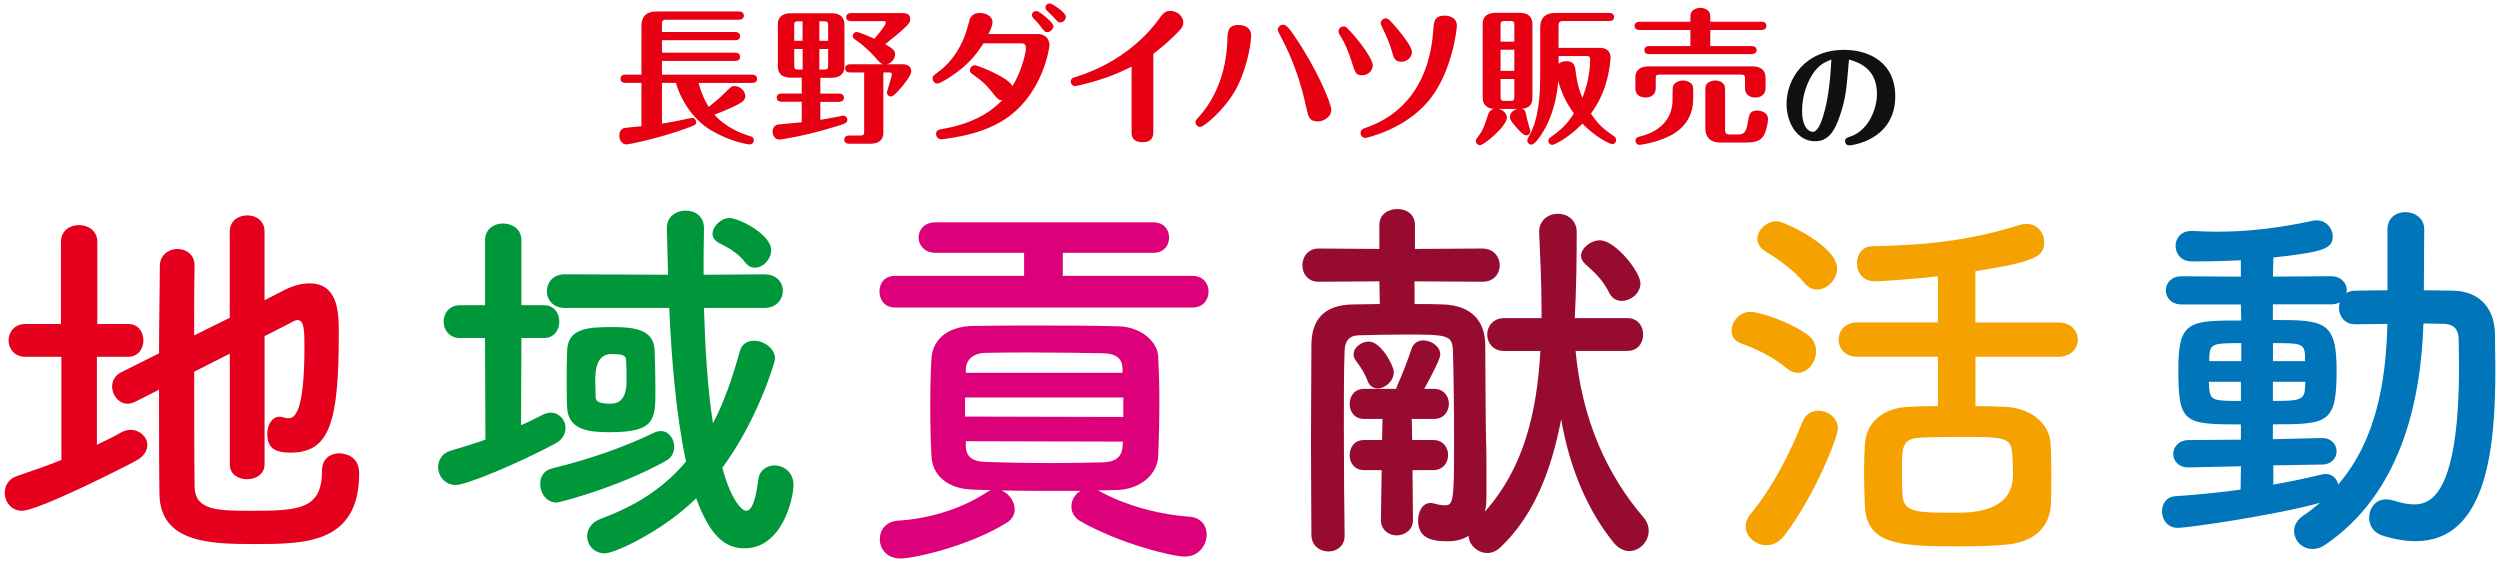 <?xml version="1.0" encoding="UTF-8"?>
<svg id="_レイヤー_1" xmlns="http://www.w3.org/2000/svg" version="1.1" viewBox="0 0 614 138">
  <!-- Generator: Adobe Illustrator 29.5.1, SVG Export Plug-In . SVG Version: 2.1.0 Build 141)  -->
  <defs>
    <style>
      .st0 {
        fill: #111;
      }

      .st1 {
        fill: #e5001e;
      }

      .st2 {
        fill: #0075ba;
      }

      .st3 {
        fill: #970b31;
      }

      .st4 {
        fill: #00973b;
      }

      .st5 {
        fill: #dc007a;
      }

      .st6 {
        fill: #f5a200;
      }

      .st7 {
        fill: #e60012;
      }
    </style>
  </defs>
  <path class="st1" d="M15.07,87.63H6.23c-2.69,0-4.13-2.02-4.13-4.03s1.44-4.03,4.13-4.03h8.74v-20.16c0-2.78,2.21-4.13,4.42-4.13s4.51,1.34,4.51,4.13v20.16h7.58c2.5,0,3.74,2.02,3.74,4.03s-1.25,4.03-3.74,4.03h-7.68v21.6c2.02-.96,4.03-1.92,5.86-2.98.86-.48,1.63-.67,2.4-.67,2.3,0,4.13,1.73,4.13,3.74,0,1.34-.86,2.78-2.78,3.84-3.36,1.82-24.09,12.29-28.03,12.29-2.59,0-4.22-2.21-4.22-4.42,0-1.73.96-3.46,3.07-4.13,3.65-1.25,7.3-2.5,10.85-3.94v-25.34h-.01ZM56.44,86.86l-8.74,4.42c0,11.62,0,23.33.1,28.41.19,5.66,5.66,5.76,14.01,5.76,11.71,0,17.28-.38,17.28-9.89,0-2.88,2.02-4.22,4.22-4.22.86,0,4.9.29,4.9,4.9,0,17.38-13.44,17.38-25.82,17.38-10.75,0-23.04-.29-23.23-12.29-.1-6.05-.1-15.65-.1-25.63l-5.86,2.98c-.67.29-1.25.48-1.82.48-2.21,0-3.84-2.11-3.84-4.22,0-1.34.67-2.78,2.3-3.55l9.22-4.61c0-8.35.19-16.22.19-21.41,0-2.78,2.21-4.22,4.32-4.22s4.22,1.34,4.22,4.03v.1c-.1,3.94-.1,10.18-.1,17.09l8.74-4.32v-21.21c0-2.59,2.11-3.94,4.32-3.94s4.22,1.34,4.22,3.94v16.89l4.7-2.4c2.4-1.25,4.51-1.73,6.34-1.73,6.91,0,7.2,6.82,7.2,12,0,21.98-2.11,29.57-11.9,29.57-4.32,0-5.66-1.54-5.66-4.61,0-2.11,1.06-4.22,3.07-4.22.29,0,.58.1.96.19.38.1.77.19,1.15.19,1.54,0,3.94-1.34,3.94-17.57,0-4.03-.1-6.53-1.63-6.53-.38,0-.67.1-1.06.29-1.44.77-4.03,2.11-7.1,3.65v31.49c0,2.4-2.11,3.65-4.32,3.65s-4.22-1.25-4.22-3.65v-27.19Z"/>
  <path class="st4" d="M119.13,83.02h-6.14c-2.69,0-4.03-2.02-4.03-4.03s1.34-4.03,4.03-4.03h6.14v-15.94c0-2.78,2.21-4.13,4.42-4.13s4.51,1.34,4.51,4.13v15.94h5.57c2.5,0,3.74,2.02,3.74,4.03s-1.25,4.03-3.74,4.03h-5.57l-.1,21.41c1.82-.77,3.55-1.63,5.18-2.5.77-.38,1.44-.58,2.11-.58,2.11,0,3.65,1.82,3.65,3.74,0,1.44-.77,2.98-2.69,3.94-9.02,4.8-21.6,10.08-24.29,10.08s-4.32-2.21-4.32-4.42c0-1.73,1.06-3.46,3.17-4.03,2.98-.86,5.76-1.73,8.45-2.69l-.1-24.96h.01ZM136.7,123.43c-2.5,0-4.03-2.3-4.03-4.61,0-1.63.86-3.26,2.78-3.74,9.7-2.4,17.85-5.28,25.25-8.83.58-.29,1.15-.38,1.63-.38,1.92,0,3.26,1.92,3.26,3.84,0,1.34-.58,2.69-2.02,3.46-11.62,6.53-26.3,10.27-26.88,10.27h.01ZM172.89,75.63c.29,9.6.86,19.68,2.21,28.32,2.69-5.09,4.7-10.85,6.62-17.76.48-1.73,1.92-2.5,3.46-2.5,2.4,0,5.18,1.82,5.18,4.42,0,.67-4.22,14.97-12.96,26.78,2.11,7.87,4.8,10.56,5.86,10.56,1.25,0,2.3-2.11,2.98-7.68.29-2.3,2.11-3.46,3.94-3.46,2.3,0,4.7,1.63,4.7,4.8s-2.69,15.55-12,15.55c-4.13,0-8.16-2.02-11.9-12.29-8.25,8.16-20.06,13.54-22.46,13.54-2.59,0-4.32-2.02-4.32-4.22,0-1.73,1.06-3.46,3.46-4.32,8.54-3.17,15.36-7.49,20.83-14.01-2.4-11.14-3.55-24.77-4.13-37.73h-25.63c-2.98,0-4.42-2.11-4.42-4.13s1.44-4.13,4.42-4.13l23.61.1h1.73c-.1-3.94-.19-7.78-.29-11.42v-.1c0-2.78,2.3-4.22,4.61-4.22s4.51,1.34,4.51,4.32v.1c-.1,3.46-.1,7.3-.1,11.33l14.97-.1c2.98,0,4.51,2.02,4.51,4.03s-1.54,4.22-4.51,4.22h-14.88,0ZM149.94,106.15c-4.8,0-10.37-.29-10.66-6.05-.1-1.63-.1-3.65-.1-5.86,0-2.88,0-5.86.1-8.06.19-5.47,4.8-5.86,11.04-5.86,5.76,0,10.27.67,10.46,5.76.1,3.07.19,6.43.19,9.6,0,7.3,0,10.46-11.04,10.46h0ZM153.88,93.68c0-1.73,0-3.46-.1-5.09,0-1.25-.67-1.63-3.65-1.63-2.63,0-3.94,2.11-3.94,6.34,0,1.54.1,3.07.1,4.22.1.86.38,1.63,3.65,1.63,2.63,0,3.94-1.82,3.94-5.47ZM183.16,64.59c-2.02-2.59-4.42-3.84-6.72-4.99-.96-.58-1.44-1.34-1.44-2.11,0-1.92,2.11-3.94,4.13-3.94,2.4,0,10.27,4.03,10.27,7.87,0,2.3-2.02,4.32-3.94,4.32-.86,0-1.63-.29-2.3-1.15Z"/>
  <path class="st5" d="M219.84,75.53c-2.59,0-3.84-1.92-3.84-3.94s1.25-3.84,3.84-3.84h31.68v-5.66h-21.79c-2.69,0-4.13-1.92-4.13-3.74,0-1.92,1.44-3.74,4.13-3.74h53.56c2.59,0,3.84,1.82,3.84,3.74s-1.25,3.74-3.84,3.74h-22.27v5.66h31.87c2.59,0,3.94,1.92,3.94,3.84,0,2.02-1.34,3.94-3.94,3.94h-73.05,0ZM239.32,120.26c-6.82-.1-10.37-3.65-10.56-8.35-.19-3.65-.29-7.87-.29-12.09s.1-8.35.29-11.71c.19-3.84,2.98-7.97,10.37-8.06,4.99-.1,10.18-.1,15.46-.1,6.43,0,13.15,0,19.97.19,5.66.1,9.7,3.74,9.89,7.39.19,3.46.29,7.1.29,10.75,0,4.7-.1,9.31-.29,13.63-.1,4.42-4.22,8.35-10.37,8.45-1.44,0-2.98.1-4.42.1.29.1.48.29.77.38,6.72,3.65,15.26,5.66,21.6,6.05,2.98.19,4.32,2.21,4.32,4.42,0,2.59-1.92,5.38-5.38,5.38-3.07,0-16.03-3.17-25.73-8.74-1.44-.86-2.11-2.21-2.11-3.55,0-1.54.86-3.07,2.3-3.84h-5.76c-4.7,0-9.31,0-13.73-.1,1.82.67,3.26,2.69,3.26,4.61,0,1.25-.58,2.5-2.02,3.36-9.5,5.86-22.94,8.74-26.01,8.74-3.36,0-5.09-2.4-5.09-4.7s1.44-4.42,4.61-4.61c6.62-.38,14.88-2.5,21.6-6.91.38-.19.67-.48,1.06-.58l-4.03-.1h0ZM275.89,97.61h-38.88v4.7l38.88.1s0-4.8,0-4.8ZM275.7,90.41c-.1-2.21-1.44-3.55-4.61-3.65-5.47-.1-11.9-.19-18.14-.19-3.84,0-7.68,0-11.13.1-2.98.1-4.51,1.92-4.61,3.74v1.15h38.49s0-1.15,0-1.15ZM275.8,108.46l-38.59-.1v1.34c.1,2.69,1.92,3.65,4.7,3.74,5.28.19,11.04.29,16.89.29,4.22,0,8.45-.1,12.38-.19,2.5-.1,4.32-1.15,4.51-3.74l.1-1.34h0Z"/>
  <path class="st3" d="M386.97,86.19c1.54,16.99,7.87,30.62,16.61,40.8.96,1.06,1.34,2.3,1.34,3.36,0,2.69-2.21,4.99-4.8,4.99-1.25,0-2.69-.67-3.84-2.11-6.24-7.68-10.75-18.05-12.86-30.24-2.4,12.58-6.72,23.71-14.97,31.49-1.06.96-2.11,1.34-3.17,1.34-2.4,0-4.51-2.02-4.61-4.22-1.34.86-2.98,1.34-5.18,1.34-4.22,0-7.2-.96-7.2-5.09,0-2.21,1.06-4.32,3.07-4.32.19,0,.38,0,.67.1,1.06.29,2.02.48,2.69.48,2.21,0,2.4-.67,2.4-15.26,0-7.87-.1-17.38-.29-22.85-.19-3.65-1.25-3.84-11.42-3.84-4.03,0-8.26.1-11.62.19-2.3,0-3.46,1.34-3.55,3.65-.19,4.32-.19,11.42-.19,18.91,0,10.27.1,21.12.19,26.59v.1c0,2.59-2.02,3.84-3.94,3.84-2.11,0-4.13-1.34-4.22-3.94,0-4.99-.1-13.82-.1-22.85s.1-18.33.1-24.09c.1-5.95,2.98-9.7,10.27-9.79l6.53-.1-.1-5.57-14.88.1h-.1c-2.59,0-3.94-2.02-3.94-4.03s1.34-4.13,4.03-4.13l14.88.1v-5.86c0-2.69,2.21-3.94,4.42-3.94s4.32,1.25,4.32,3.94v5.86l16.51-.1c2.88,0,4.32,2.11,4.32,4.13s-1.44,4.03-4.22,4.03h-.1l-16.61-.1v5.57c2.4,0,4.8,0,7.1.1,6.82.29,10.17,3.94,10.27,9.89,0,1.54.1,20.25.19,23.52.1,1.73.1,4.32.1,6.82v6.43c0,1.34,0,2.78-.38,4.22,9.6-10.75,12.77-24.38,13.63-39.45h-8.93c-2.69,0-4.13-2.02-4.13-4.03s1.44-4.03,4.13-4.03h9.21v-2.21c0-6.14-.29-12.38-.58-18.72v-.29c0-2.88,2.3-4.42,4.61-4.42s4.61,1.54,4.61,4.51c0,6.91-.1,14.01-.48,21.12h12.86c2.69,0,3.94,2.02,3.94,4.03s-1.25,4.03-3.94,4.03h-12.67.02ZM347.03,127.66c0,2.5-1.92,3.74-3.94,3.84-2.02,0-3.94-1.34-3.94-3.84v-.1l.19-12.1h-4.32c-2.4,0-3.55-1.82-3.55-3.65,0-1.92,1.15-3.74,3.55-3.74h4.42l.1-5.18h-4.51c-2.4,0-3.55-1.82-3.55-3.65,0-1.92,1.15-3.74,3.55-3.74h7.87l.29-.86c1.15-2.59,2.02-4.7,3.55-9.12.48-1.34,1.63-1.92,2.78-1.92,2.02,0,4.22,1.44,4.22,3.55,0,.96-2.4,5.57-3.94,8.35h2.4c2.4,0,3.65,1.82,3.65,3.65,0,1.92-1.25,3.74-3.65,3.74h-5.47l.1,5.18h5.18c2.4,0,3.65,1.82,3.65,3.65,0,1.92-1.25,3.74-3.65,3.74h-5.09l.1,12.1v.1h.01ZM335.9,93.58c-1.15-2.88-2.3-4.13-2.98-5.09-.29-.48-.48-.96-.48-1.44,0-1.82,2.02-3.17,3.74-3.17,2.98,0,6.14,5.95,6.14,7.49,0,2.21-2.11,4.03-3.94,4.03-1.06,0-2.02-.58-2.5-1.82h.02ZM398.29,73.9c-1.25,0-2.3-.58-2.98-1.82-1.73-3.55-3.94-5.38-5.95-7.2-.67-.67-1.06-1.34-1.06-2.02,0-1.92,2.4-3.84,4.61-3.84,3.84,0,9.98,7.78,9.98,10.56,0,2.5-2.4,4.32-4.61,4.32h.01Z"/>
  <path class="st6" d="M438.91,90.51c-3.74-3.07-7.78-4.9-11.23-6.14-1.73-.58-2.4-1.82-2.4-3.17,0-2.21,1.92-4.61,4.61-4.61,2.4,0,10.18,2.69,14.11,5.66,1.44,1.06,2.02,2.59,2.02,4.03,0,2.69-2.02,5.28-4.42,5.28-.86,0-1.82-.29-2.69-1.06h0ZM433.82,133.9c-2.69,0-5.09-2.11-5.09-4.7,0-.96.38-1.92,1.15-2.88,5.57-6.72,9.7-14.97,12.86-22.85.77-1.82,2.3-2.59,3.84-2.59,2.4,0,4.8,1.73,4.8,4.42,0,2.11-5.76,16.61-13.06,26.11-1.34,1.82-2.98,2.5-4.51,2.5h.01ZM443.13,69.49c-2.98-3.65-7.39-6.43-9.7-7.87-1.25-.77-1.82-1.92-1.82-2.98,0-2.11,2.21-4.32,4.8-4.32,1.63,0,14.78,6.05,14.78,11.62,0,2.69-2.4,5.18-4.9,5.18-1.06,0-2.21-.48-3.17-1.63h.01ZM485.18,87.63v12.1c2.59,0,5.09.1,7.2.19,5.86.19,10.94,3.65,11.23,9.02.19,2.69.19,5.57.19,8.35,0,2.21,0,4.42-.1,6.53-.29,5.66-4.03,9.41-11.33,9.98-2.88.29-7.2.38-11.52.38-14.59,0-22.46-.48-22.85-10.08-.1-2.78-.19-5.57-.19-8.25,0-2.3.1-4.51.19-6.53.29-5.57,4.32-9.12,10.85-9.41,2.02-.1,4.51-.19,7.1-.19v-12.1h-19.78c-3.07,0-4.61-2.11-4.61-4.22s1.54-4.22,4.61-4.22h19.78v-11.33c-5.47.67-14.11,1.25-15.46,1.25-2.98,0-4.42-2.21-4.42-4.42s1.34-4.22,3.94-4.22c11.62-.19,23.23-1.15,35.9-5.18.67-.19,1.25-.29,1.82-.29,2.69,0,4.32,2.21,4.32,4.42,0,3.55-1.82,4.8-16.89,7.2v12.58h20.35c3.17,0,4.8,2.11,4.8,4.22s-1.63,4.22-4.8,4.22h-20.35.02ZM494.2,111.24c-.38-3.94-2.02-3.94-13.63-3.94-3.46,0-6.82.1-9.02.19-4.42.29-4.42,2.3-4.42,7.97,0,2.02,0,4.13.1,5.86.19,4.61,3.36,4.61,13.63,4.61,9.03,0,13.54-3.14,13.54-9.41,0-1.73-.1-3.55-.19-5.28h-.01Z"/>
  <path class="st2" d="M550.36,114.51l-12.77.29h-.1c-2.5,0-3.74-1.63-3.74-3.36,0-1.63,1.34-3.36,3.84-3.36l12.77-.1v-3.74c-14.11,0-15.36-.29-15.36-13.63,0-11.81,2.69-11.9,15.45-11.9l-.1-3.94h-14.59c-2.5,0-3.84-1.73-3.84-3.46s1.34-3.46,3.84-3.46l14.59.1v-4.03c-5.47.29-10.08.29-12,.29-2.69,0-4.03-1.92-4.03-3.84s1.34-3.65,3.94-3.65h.29c1.92.1,3.84.19,5.86.19,7.39,0,15.17-.86,23.61-2.69.29-.1.67-.1.96-.1,2.3,0,3.94,1.92,3.94,3.94,0,2.88-1.92,3.84-14.59,5.18l-.1,4.7,14.21-.1c2.59,0,3.94,1.73,3.94,3.46,0,.19-.1.48-.1.67.58-.38,1.34-.58,2.21-.58,2.5,0,5.18-.1,7.87-.1v-14.97c0-2.88,2.21-4.22,4.42-4.22s4.61,1.44,4.61,4.22l-.1,14.97c2.4,0,4.9.1,7.2.1,6.34.1,10.18,4.22,10.27,10.65,0,2.78.1,5.66.1,8.54,0,18.43-1.73,42.33-19.58,42.33-2.59,0-5.38-.48-8.35-1.44-2.11-.77-3.07-2.5-3.07-4.32,0-2.3,1.54-4.51,4.13-4.51.58,0,1.15.1,1.82.29,1.92.58,3.55.96,5.09.96,4.13,0,11.04-2.5,11.04-34.08,0-2.3-.1-4.51-.1-6.62-.1-2.69-1.54-3.55-3.55-3.65-1.54,0-3.26-.1-5.09-.1-.67,20.25-6.05,42.04-24.09,54.33-1.06.77-2.11,1.06-3.17,1.06-2.59,0-4.51-2.11-4.51-4.42,0-1.34.67-2.69,2.21-3.74,1.44-.96,2.88-2.11,4.13-3.17-10.75,2.98-32.25,6.14-34.94,6.14-2.5,0-3.84-2.02-3.84-4.03,0-1.82,1.06-3.65,3.36-3.74,5.18-.38,10.65-.86,15.93-1.63l.1-5.76-.02.03ZM550.36,93.77h-7.87c0,.67.1,1.25.1,1.73.29,2.88,1.15,2.98,7.78,2.98v-4.7h-.01ZM550.46,84.27c-7.2,0-7.68.19-7.87,3.46v.96h7.87v-4.42ZM558.33,114.31v4.7c4.42-.77,8.45-1.63,12-2.5.29-.1.58-.1.86-.1,1.63,0,2.78,1.15,3.07,2.59,9.31-10.85,11.71-25.05,12.09-39.45-2.69,0-5.47.1-7.87.1-2.69,0-4.03-2.02-4.03-4.13,0-.38.1-.86.19-1.25-.58.29-1.34.48-2.21.48h-14.21v3.84c12.58,0,15.65.19,15.65,12.29,0,13.06-1.92,13.34-15.65,13.34v3.65l12-.29h.1c2.3,0,3.55,1.63,3.55,3.26s-1.25,3.26-3.65,3.26l-11.9.19v.02ZM566.11,87.34c-.1-3.07-1.25-3.07-7.87-3.07v4.42h7.87v-1.34h0ZM558.23,93.77v4.7c6.05,0,7.78-.1,7.87-3.07,0-.58.1-1.06.1-1.63h-7.97Z"/>
  <g>
    <path class="st7" d="M171.57,20.35c.83,3.24,2.12,5.29,2.48,5.9,1.44-1.15,2.56-2.02,4.28-3.74,1.15-1.15,1.33-1.37,2.16-1.37,1.19,0,2.56,1.15,2.56,2.48,0,.72-.4,1.3-1.8,2.02-1.22.65-3.82,1.8-5.8,2.52,2.88,3.24,6.84,4.72,8.75,5.26.68.18.94.47.94,1.04,0,.43-.29,1.01-1.04,1.01-.54,0-4.72-.72-9.21-3.31-5.36-3.1-8.03-8.68-8.89-11.81h-3.42v10.01c1.48-.22,4.25-.76,5.08-.94.54-.11,2.12-.47,2.34-.47.58,0,.97.54.97,1.01,0,.72-.25.79-2.45,1.58-6.41,2.34-13.89,3.92-14.69,3.92-1.04,0-1.73-1.12-1.73-2.12,0-.76.29-1.58,1.12-1.87.32-.11,3.92-.43,4.32-.47v-10.65h-3.92c-.4,0-1.22-.11-1.22-1.01s.79-1.01,1.22-1.01h3.92V6.28c0-1.98.97-3.46,3.74-3.46h20.19c.4,0,1.22.11,1.22,1.01s-.79,1.01-1.22,1.01h-17.85c-.86,0-1.04.36-1.04,1.04v1.98h17.96c.4,0,1.22.11,1.22,1.01s-.79,1.01-1.22,1.01h-17.96v3.06h17.96c.4,0,1.22.11,1.22,1.01s-.79,1.01-1.22,1.01h-17.96v3.38h22.14c.4,0,1.22.11,1.22,1.01s-.79,1.01-1.22,1.01h-13.15Z"/>
    <path class="st7" d="M204.97,31.15c-6.98,2.2-13.21,3.13-13.53,3.13-1.19,0-1.69-1.12-1.69-1.98s.43-1.55,1.4-1.73c.54-.07,4.86-.43,5.76-.54v-5.04h-4.93c-.43,0-1.22-.14-1.22-1.01s.83-1.01,1.22-1.01h4.93v-3.89h-2.7c-1.87,0-3.17-.79-3.17-2.74V5.99c0-2.12,1.55-2.74,3.17-2.74h10.01c1.84,0,3.17.76,3.17,2.74v10.37c0,2.12-1.55,2.74-3.17,2.74h-2.74v3.89h4.57c.43,0,1.22.14,1.22,1.01s-.83,1.01-1.22,1.01h-4.57v4.43c1.22-.22,2.81-.47,4.86-.9.43-.11.58-.14.79-.14.5,0,.97.43.97,1.01,0,.76-.32.9-3.13,1.76v-.02ZM197.12,5.23h-1.12c-.79,0-.94.25-.94.97v3.82h2.05v-4.79h0ZM197.12,12.04h-2.05v4.1c0,.72.14.94.94.94h1.12v-5.04h0ZM203.39,6.2c0-.72-.14-.97-.94-.97h-1.22v4.79h2.16v-3.82ZM203.39,12.04h-2.16v5.04h1.22c.79,0,.94-.22.94-.94,0,0,0-4.1,0-4.1ZM221.17,21.68c-.58.68-1.73,2.02-2.34,2.02s-1.01-.47-1.01-.97c0-.43,1.22-3.78,1.22-4.5,0-.43-.4-.43-.54-.43h-1.55v14.76c0,2.12-1.55,2.74-3.17,2.74h-5.22c-.43,0-1.22-.14-1.22-1.01s.83-1.01,1.22-1.01h2.74c.79,0,.94-.22.94-.94v-14.54h-3.46c-.43,0-1.22-.14-1.22-1.01s.83-1.01,1.22-1.01h8.14c-.61-.14-.9-.47-1.94-1.66-.9-1.01-2.52-2.7-4.9-4.36-.4-.29-.65-.47-.65-.9,0-.65.54-1.01.94-1.01.58,0,3.53,1.3,4.36,1.66,1.3-1.44,2.84-3.46,2.84-3.92,0-.4-.36-.4-.5-.4h-8.03c-.43,0-1.22-.11-1.22-.97s.83-1.01,1.22-1.01h12.67c.4,0,1.84,0,1.84,1.48,0,.65-.18,1.04-1.37,2.16-1.37,1.3-3.1,2.66-4.79,4,1.69.94,2.45,1.51,2.45,2.52s-.83,2.2-2.12,2.41h3.96c.68,0,2.12.18,2.12,1.73,0,1.01-1.66,3.06-2.63,4.18h0Z"/>
    <path class="st7" d="M241.53,10.67c-1.51,2.3-3.42,5.18-8.35,8.35-.72.47-2.41,1.51-2.99,1.51-.54,0-1.15-.54-1.15-1.3,0-.5.11-.61,1.33-1.51s5.4-4.07,7.34-11.3c.5-1.87.5-1.98.83-2.34.5-.65,1.22-.9,2.09-.9,1.4,0,3.13.72,3.13,2.34,0,1.01-.94,2.7-1.01,2.84h12.24c1.87,0,2.77,1.44,2.77,2.77,0,.22-1.51,12.78-12.09,18.86-3.56,2.05-7.77,3.28-12.89,4.03-.94.14-1.26.18-1.58.18-1.01,0-1.3-.86-1.3-1.3,0-.97.65-1.08,1.91-1.3,8.93-1.58,12.81-5.47,14.33-6.98-.94-.04-1.15-.29-2.48-1.98-1.55-1.91-2.3-2.66-4.68-4.32-.43-.29-.76-.5-.76-1.08,0-.72.61-1.22,1.22-1.22.65,0,8.64,3.17,9.18,5.18,2.09-3.17,3.35-8.13,3.35-9.36,0-.25,0-1.19-1.01-1.19h-9.43v.02ZM258.73,6.46c0,.4-.58,1.44-1.48,1.44-.58,0-.72-.14-1.73-1.48-.25-.32-.65-.9-1.76-1.98-.18-.18-.32-.43-.32-.76,0-.11.04-.97,1.19-.97.5,0,4.1,2.7,4.1,3.74h0ZM261.76,4.15c0,.68-.61,1.37-1.37,1.37-.47,0-.61-.14-1.76-1.44-.25-.25-1.37-1.33-1.58-1.55-.14-.14-.29-.36-.29-.68,0-.36.22-1.01,1.12-1.01.4,0,3.89,2.12,3.89,3.31h-.01Z"/>
    <path class="st7" d="M283.25,32.44c0,.68,0,2.48-2.63,2.48s-2.7-1.66-2.7-2.48v-16.09c-4.57,2.34-8.1,3.35-9.83,3.82-.94.25-3.53.97-4.07.97-.58,0-1.04-.54-1.04-1.12,0-.76.61-.94,1.08-1.08,12.38-3.82,18.75-11.7,20.55-14.22.83-1.19,1.44-2.05,2.84-2.05,1.73,0,3.17,1.4,3.17,2.84,0,.94-.32,1.48-2.66,3.71-1.94,1.87-3.64,3.17-4.71,4v19.22h0Z"/>
    <path class="st7" d="M307.27,8.72c0,2.59-1.33,9.11-4,13.68-2.84,4.86-7.6,8.78-8.5,8.78-.65,0-1.15-.58-1.15-1.19,0-.4.07-.47.76-1.22,3.71-4.07,6.8-10.44,7.06-18.86.07-2.23.11-3.78,2.84-3.78.11,0,2.99,0,2.99,2.59ZM320.84,26.51c-1.26-5.98-3.24-11.81-6.12-17.21-.18-.36-.9-1.69-.9-1.94,0-.72.65-1.3,1.37-1.3.79,0,1.66,1.22,2.74,2.81,5.47,7.95,9.04,16.56,9.04,18.07,0,1.98-2.2,2.88-3.2,2.88-2.23,0-2.41-1.01-2.92-3.31h0Z"/>
    <path class="st7" d="M331.86,14.81c-.47-1.51-1.55-4.18-2.27-5.33-.79-1.3-.86-1.4-.86-1.76,0-.61.54-1.22,1.26-1.22.5,0,.65,0,2.7,2.38,1.62,1.87,4.46,5.69,4.46,7.13s-1.26,2.48-2.59,2.48c-1.55-.04-1.69-.43-2.7-3.67h0ZM357.81,6.31c0,.83-1.12,10.91-6.41,17.78-5.94,7.74-15.95,9.79-16.05,9.79-.72,0-1.19-.61-1.19-1.22,0-.83.61-1.04,1.04-1.19,3.17-1.12,15.51-5.4,16.81-24.04.14-2.2.25-3.6,2.88-3.6.4,0,2.92.18,2.92,2.48h0ZM341.79,12.43c-.29-1.12-1.08-3.17-1.98-5-.61-1.3-.72-1.48-.72-1.73,0-.65.61-1.19,1.3-1.19.4,0,.76.11,3.1,2.92,1.3,1.58,3.28,4.14,3.28,5.36,0,1.37-1.4,2.38-2.41,2.38-1.84,0-2.02-.79-2.56-2.74h0Z"/>
    <path class="st7" d="M368.11,26.76c1.26.32,1.98,1.3,1.98,2.09,0,2.16-5.62,6.8-6.59,6.8-.65,0-1.04-.5-1.04-1.01,0-.32.14-.5.25-.65,1.51-2.02,1.73-2.63,2.74-5.76.11-.36.4-1.22,1.44-1.48-.68-.07-2.74-.29-2.74-2.74V5.88c0-2.12,1.55-2.74,3.17-2.74h5.87c1.84,0,3.17.79,3.17,2.74v18.14c0,2.41-1.8,2.63-2.63,2.7.79.18.94.47,1.33,2.63.11.54.79,2.63.79,2.88,0,.54-.43,1.01-1.01,1.01-.68,0-1.69-1.12-2.41-1.94-1.3-1.51-1.58-1.91-1.58-2.63,0-1.04.94-1.69,1.83-1.91,0,0-4.57,0-4.57,0ZM371.92,10.24v-4.18c0-.68-.18-.9-.9-.9h-1.58c-.76,0-.9.25-.9.9v4.18h3.38,0ZM368.54,12.22v5.18h3.38v-5.18s-3.38,0-3.38,0ZM368.54,19.41v4.43c0,.68.14.94.9.94h1.58c.72,0,.9-.25.9-.94v-4.43h-3.38,0ZM378.29,6.64c0-1.91.94-3.46,3.74-3.46h13.17c.36,0,1.22.07,1.22,1.01s-.86.97-1.22.97h-11.34c-.86,0-1.08.4-1.08,1.08v5.51h10.29c1.12,0,2.48.61,2.48,2.34,0,.4-.14,3.17-1.22,6.69-1.08,3.49-2.7,5.87-3.6,7.13,1.87,2.74,2.88,3.6,5.79,5.65.18.14.4.43.4.83,0,.58-.47,1.01-.97,1.01-.58,0-4.14-1.76-7.31-5.04-3.46,3.6-6.98,5.22-7.34,5.22-.61,0-1.01-.43-1.01-.97,0-.4.11-.61.47-.86,2.66-1.87,4-3.13,5.79-5.87-2.09-2.92-3.1-5.29-3.85-7.99-.11,1.48-.65,7.99-4.21,13.25-.68,1.01-1.69,2.38-2.38,2.38-.58,0-1.01-.5-1.01-1.01,0-.4.94-2.02,1.08-2.34,2.09-4.68,2.09-10.94,2.09-13.57V6.64h.02ZM382.79,15.67c.54-.43,1.15-.65,1.84-.65,1.66,0,2.16.76,2.34,2.41.22,1.91.58,4,1.66,6.59,1.22-2.99,1.91-6.37,1.91-9.57,0-.43-.29-.68-.65-.68h-7.09v1.91h-.01Z"/>
    <path class="st7" d="M432.61,5.34c.47,0,1.22.14,1.22,1.01s-.83,1.01-1.22,1.01h-12.56v3.96h10.15c.43,0,1.22.11,1.22.97s-.83,1.01-1.22,1.01h-25.12c-.43,0-1.22-.11-1.22-.97,0-.94.83-1.01,1.22-1.01h10.08v-3.96h-12.49c-.43,0-1.22-.14-1.22-1.01s.83-1.01,1.22-1.01h12.49c0-1.51,0-1.69.11-2.05.32-.94,1.48-1.37,2.34-1.37s1.73.4,2.12.94c.32.5.32.72.32,2.48h12.56ZM428.58,19.27c0-.72-.14-.94-.94-.94h-20.05c-.79,0-.94.22-.94.94v2.41c0,1.51-1.08,2.27-2.48,2.27s-2.52-.68-2.52-2.27v-2.63c0-2.12,1.55-2.74,3.17-2.74h25.63c1.83,0,3.17.79,3.17,2.74v2.56c0,1.51-1.01,2.34-2.48,2.34-.36,0-2.56,0-2.56-2.34v-2.34h0ZM410.79,22.98c0-1.55,0-1.76.36-2.27s1.26-.94,2.16-.94c.61,0,1.29.14,1.87.58.68.5.68,1.04.68,2.63v1.22c0,3.82-1.73,7.23-5.98,9.29-3.13,1.51-6.77,2.09-7.2,2.09-.65,0-1.01-.54-1.01-1.01,0-.79.79-1.01,1.44-1.15,4.93-1.26,7.67-4.57,7.67-8.85v-1.58h.01ZM422.57,35c-2.74,0-3.74-1.51-3.74-3.46v-8.71c0-1.48,0-1.69.32-2.16.36-.5,1.22-.9,2.09-.9.58,0,1.26.14,1.76.54.68.54.68,1.04.68,2.52v9.11c0,.68.18,1.08,1.04,1.08h2.12c1.51,0,2.02-.47,2.45-3.13.29-1.69.43-2.74,2.27-2.74.32,0,2.66.11,2.66,2.12,0,.72-.32,2.3-.72,3.35-.58,1.4-1.51,2.38-4.43,2.38h-6.52.02Z"/>
    <path class="st0" d="M451.89,28.39c-1.32,3.93-2.88,6.3-6.12,6.3-4.38,0-6.99-4.53-6.99-9.15,0-6.24,4.56-13.29,14.13-13.29,6.54,0,12.57,3.39,12.57,11.37,0,10.8-10.68,12.09-11.31,12.09-.54,0-1.02-.42-1.02-1.02,0-.72.3-.81,1.56-1.26,4.14-1.5,6.27-6.57,6.27-10.35,0-6.06-4.14-7.68-6.87-8.46-.6,7.23-.81,9.63-2.22,13.77h0ZM445.17,18.22c-1.92,2.97-2.58,6.42-2.58,8.94,0,4.47,1.92,5.22,2.64,5.22,1.32,0,2.25-2.91,2.58-4.02,1.47-4.74,1.74-10.05,1.98-13.74-1.5.6-3.09,1.23-4.62,3.6h0Z"/>
  </g>
</svg>